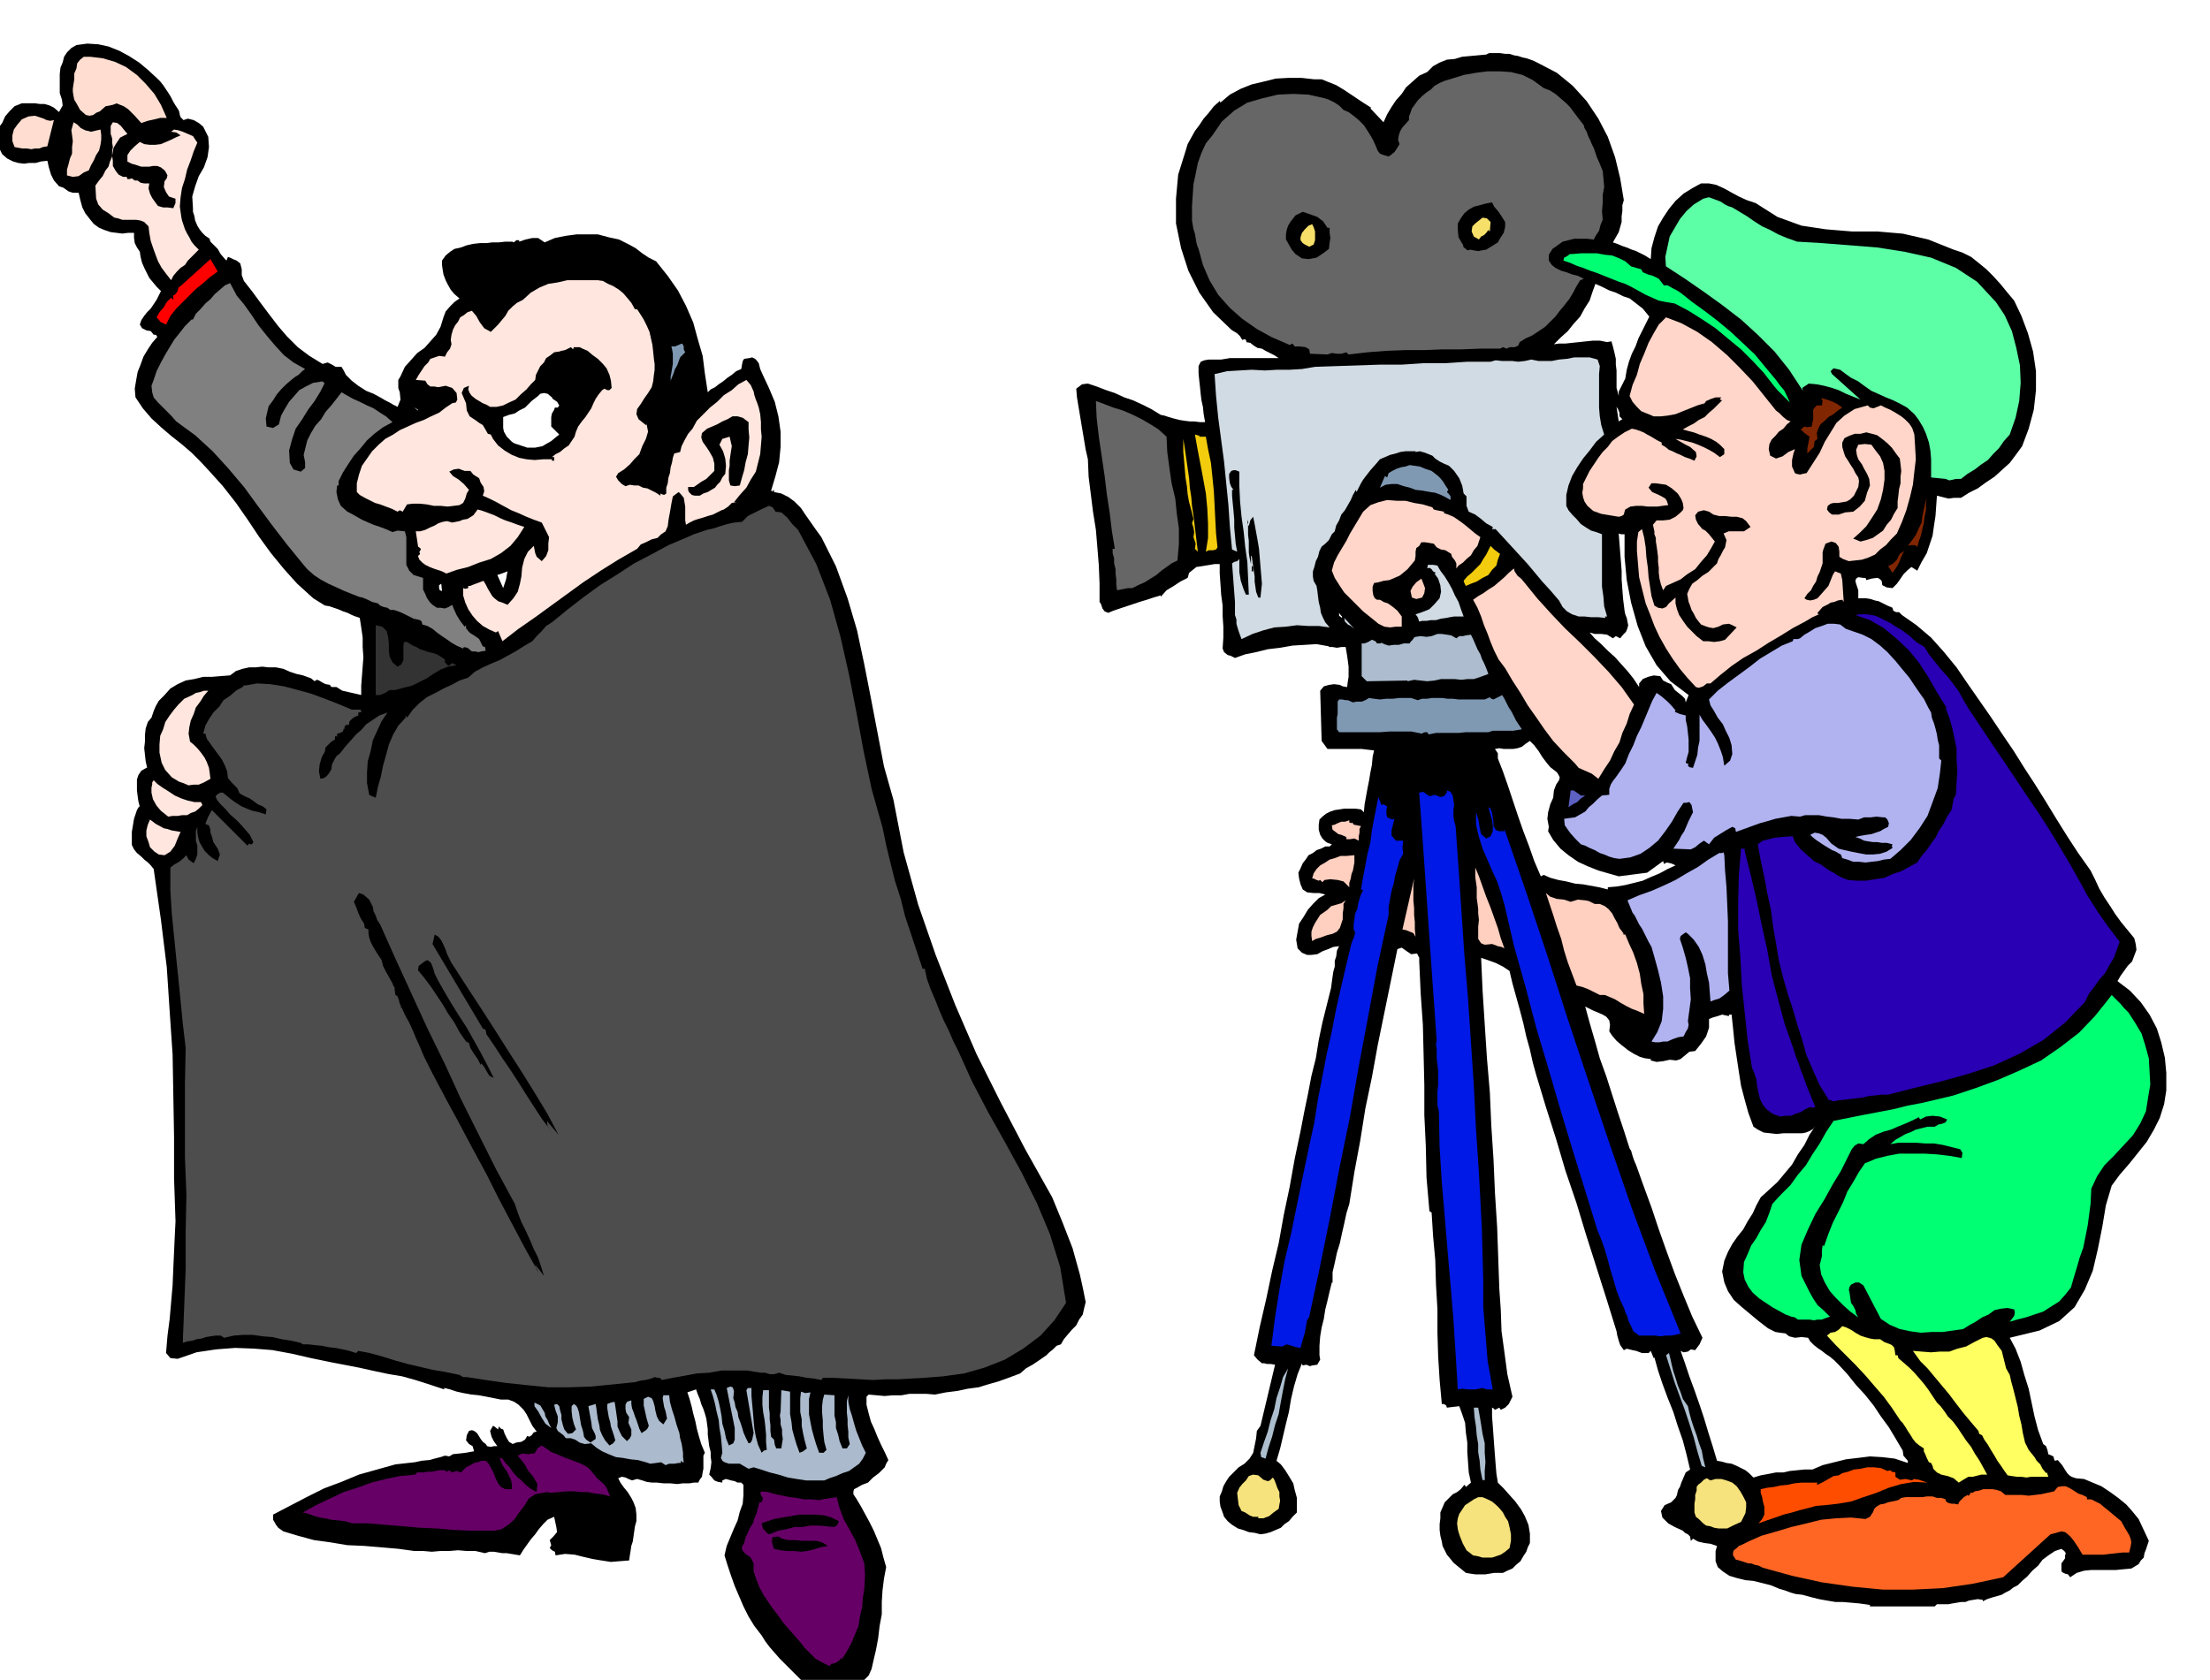 <svg xmlns="http://www.w3.org/2000/svg" width="490.455" height="372.911" fill-rule="evenodd" stroke-linecap="round" preserveAspectRatio="none" viewBox="0 0 3035 2308"><style>.brush0{fill:#fff}.brush1{fill:#000}.pen1{stroke:none}.brush2{fill:#ffded1}.brush3{fill:#666}.brush4{fill:#ffe6de}.brush7{fill:#00ff73}.brush10{fill:#ffd6c9}.brush11{fill:#8099b3}.brush12{fill:#d1dbe3}.brush13{fill:#802600}.brush14{fill:#f2cc0d}.brush16{fill:#ffcfbf}.brush17{fill:#2900b3}.brush18{fill:#b0b3f0}.brush21{fill:#0019e6}.brush22{fill:#5c61c2}.brush24{fill:#adbfcf}.brush26{fill:#606}.brush28{fill:#f7e37d}</style><path d="m2113 87 25 13 22 18 19 21 16 24 13 25 10 28 7 29 5 30-2 7v8l-1 7v8l-2 7-2 7-4 7-4 7 6 2 7 3 6 2 7 3 6 2 6 3 6 3 8 5 1-15 4-15 5-15 7-12 8-12 9-11 11-10 13-8 11-6h11l10 2 11 5 9 5 11 6 11 5 12 4 30 19 33 12 33 5 36 3h35l35 3 35 8 35 14 12 4 12 6 10 8 11 9 9 9 10 11 9 11 10 12 10 21 9 24 7 25 4 27v26l-3 27-7 26-9 24-8 11-9 12-10 9-11 10-12 8-11 8-12 6-11 7h-10l-7 1-8-2-8-2-1 14-1 14-2 13-2 14-4 12-4 12-7 12-6 12-8-5-5 4-6 6-4 6-5 7-6 6-8-1-6-3-1-6-2-2-3-2h-2l-7 1-7 2-1-3h-3l-7-1-3 2-1 3 1 4 3 9v11h11l6 1 6 2 5 1 6 3 6 3 7 3 1 4 4 2h4l4 4 20 14 20 17 17 19 18 22 15 22 16 23 16 23 16 24 15 22 15 24 15 23 15 24 14 23 15 24 15 23 17 24 6 12 6 13 7 12 8 12 7 11 8 11 9 11 9 11 2 8 1 8-3 8-3 8-6 6-5 7-5 7-4 7 17 13 15 16 12 17 10 19 6 19 5 21 2 21v24l-3 19-6 19-8 16-10 17-12 15-12 15-13 15-11 15-8 27-5 30-6 30-7 30-11 26-14 24-21 19-27 13-41 10 8 15 7 18 5 18 6 19 4 19 4 19 5 19 7 19 4 3 2 6 1 5 5 2 2 1 1 4 1 2 4-1 6 7 5 8 2 3 3 3 3 2 6 2 11 1 12 5 12 5 12 8 11 8 11 9 8 9 9 11 14 30-2 6-2 6-2 5-1 6-4 4-3 5-5 3-5 3-11 1-10 1h-34l-10 1-10 3-9 6-3-4-4-1-4-2-1-2v-10l5-7v-4l1-3-2-3-4-3-9 3-9 6-8 6-6 8-8 7-7 8-7 6-6 6-6 3-5 4-6 3-5 3-7 2-7 2-6 2-6 3v-2l-7-1-6 1-6 1-5 2h-6l-6 1-6 1-5 1h-16l-3 3h-89v-2l-14-2-11-1-12-1h-10l-12-2-11-2-12-3-11-3-9-1-7-2-8-3-7-2-12-5-12-3-12-3-11-1-12-3-10-3-9-6-7-6-3-8v-14l2-7-9-3-8-1-9-2-7-4-3 3-1-6-3-3-4-2-3-3-11-5-9-5-8-8-2-9 5-8 9-4 3-3 3-3 2-4 1-5 1-3 2-3 2-6 3-7 3-7 6-4-5-21-5-19-7-20-6-19-8-20-7-19-6-18-5-18-1 1-2-5-2-5-3 3h-9l-8-3-5-1-4-1-4-1-4 2-5-7-2-6-2-7-1-6-14-45-14-44-14-44-13-43-15-44-13-44-14-44-13-43-5-18-4-18-5-18-4-18-5-19-5-18-5-18-4-17-9-6-10-5-11-4-9-3 2 45 3 47 3 46 4 47 2 46 3 46 2 46 3 47 1 28 1 29 1 28 2 29 1 29 4 29 4 30 7 31-2 4-3 6-5 5-6 3-2-3-6 3-2-2-2-1v12l1 13 1 14 1 14 1 13 1 13 1 12 2 12 8 8 8 9 8 9 8 11 5 9 5 12 2 12v13l-3 6-2 6-4 6-4 7-6 5-5 5-7 3-6 3h-12l-6 1-6 1h-14l-7-1-6-1-6-5-5-4-6-5-4-5-5-6-3-6-3-6-1-6-2-8-1-8v-8l1-8v-8l3-7 3-7 5-5 6-6 6-3 5-4 5-6 1 1 1 2 7-6-3-14-1-14-1-14v-13l-2-14-1-13-4-12-4-11-9 1-8 1-1-3-3-2h-3l-3-33-2-32-1-33v-32l-2-34-1-34-3-33-2-32-3-2-4-46-1-44-2-42v-41l-1-42-1-41-3-43-2-44v-5l-3-6-8 1-6-4-7-5-6 2-9 44-9 44-9 44-8 44-9 43-7 44-8 43-7 44-4 13-3 14-3 13-3 14-4 13-3 14-3 13v14h-1l-3 12-3 13-3 12-2 13-3 12-2 12-1 13v13l1 6-4 7-7 1-3 1-5-2-5 1-1-2v-1l-6 15-5 17-4 17-3 18-4 16-4 17-4 17-5 17 6 5 6 8 5 8 6 10 2 9 3 11v20l-6 6-5 6-6 4-5 5-7 3-7 3-7 2-7 1-8-2-8-1-8-3-7-2-8-5-6-5-5-6-2-6-3-8-1-7v-7l3-7 2-7 4-7 4-6 6-6 7-7 8-5 7-7 5-8 1-5 1-5 1-5 1-5 1-10 5-7 20-84-6-1h-5l-4-1h-3l-6-5-5-6 8-39 9-39 8-38 9-38 7-39 8-38 7-39 8-38 5-26 5-24 5-26 6-24 4-25 5-24 6-24 6-24 1-8 1-7 1-7 2-7v-8l2-6 1-8 3-6-8 1-7 3-8 3-7 4-8 1h-6l-7-3-6-6-2-12 2-11 2-11 6-9 6-10 7-8 8-8 9-5-8-2h-8l-9-1-6-4-3-7-2-8-1-8 3-6 3-7 4-5 4-6 6-3 5-4 6-2 6-3h6l3-3-6-2-3-2-4-4-3-5-2-7v-7l1-7 4-4 5-4 6-3 6-2 7-1 6-1h15l8 1 4 4 1-11 2-11 2-11 2-10 2-12 2-10 1-11 2-9-9-1-8-1h-47l-8-11-2-69 5-6 7-2 7-1 8 1 4 2 6 1 1-8 1-6v-14l-1-8-1-7-1-6-1-6h-6l-6 1-6-1h-5v-1l-17-3-16 1-17 1-17 3-17 2-16 4-15 3-14 5-6-3-4-1-5-4-2-5 1-15v-15l-1-15v-14l-2-15-1-15-1-14v-13h-7l-6 1-6 1-6 1-7 1-5 4-5 4-2 7-10 5-9 6-10 6-8 9v-2l-10 3-9 3-10 3-9 3-9 3-9 3-9 3-7 3-5-2-3-4-2-6-2-3v-25l-1-25-2-25-2-24-4-25-3-24-3-24-1-24-3-13-2-12-2-12-2-12-2-12-2-12-2-12-1-12 8-6 8-1 12 4 13 5 12 4 13 6 12 4 13 6 12 6 13 8 5 1 6 2 7 2 8 2 6 1 8 1h6l8 1h7l-2-11-1-10-2-9-1-8-1-10-1-9-1-10v-10l3-6 5-2 6-1h17l6-1 6-1h67l-6-4-6-3-6-3-5-3-6-1-5-3-5-4-6-1 1-1-2-3-4 1-3-5-4-4-5-3-3-2-25-24-19-27-15-30-10-31-7-34v-34l3-33 10-32 3-10 5-9 5-9 6-8 6-9 7-8 7-9 8-7v-1l1 3 13-11 15-8 15-6 17-4 16-4 18-1h17l18 2h10l10 4 10 4 10 6 9 6 9 6 9 6 11 7-1 1 18 19 5-11 6-10 6-9 8-9 6-9 9-8 9-8 11-5 8-8 9-5 10-4 11-1 10-3 11-1 11-1 11-1 4-2h15l7 1h6l6 2 6 1 6 2 5 1 6 2 5 2 6 3zm78 303-4 11-4 12-7 11-6 11-9 10-8 10-10 9-9 9 7-1h9l9-1 10-1 9-1 10-1h9l10 2 6-1 2 7 2 8 2 9v8l1 8v24l3 11v-6l3-6 3-6 3-6 2-12 3-11 4-11 5-10 4-11 5-10 5-10 5-10-9-11-9-7-9-7-9-3-10-5-9-3-10-5-9-4zm29 169 3 20 3-2 2-1-4-4v-5l-2-5-2-3zm3 174 1 13 1 13 1 12 1 13v12l1 14 1 13 2 16 1 5 2 5 1 5 1 5-1 4-2 5-4 4-4 5-6-3-4 3-8-5-8-1h-9l-7-2 7 8 9 8 9 9 10 9 8 9 9 10 8 10 8 12v-5l5-6 7-3 8-2 9 1 4 6 6 3 5 2 5 8 5 4 5 4 4 4 1 5 2-5 2-5-25-19-19-22-15-26-11-28-9-32-6-31-3-32v-31h-5l-3-1zm-122 285-6 4-5 4-6 2-6 1h-13l-6-1-6 1 4 6v7l7 18 7 20 7 21 7 21 7 20 8 21 7 20 9 21 4-2 9 4 11 3 11 2 12 3 11 1 11 2 11 2 12 3v-3l12-1 12-2 12-3 12-3 11-5 12-5 11-6 11-5-4-2-3-1-5-1-4 2-1-4-22 16-39 5-14-4-14-4-15-6-13-6-13-9-11-9-10-12-7-12 1-6-2-11 1-9 3-11 4-9 1-10 3-8 4-6 1-4-2-4-2-3-9-7-5-6-6-8-5-8-6-8-6-6zm76 365 6 22 7 24 7 25 9 25 8 25 8 25 8 24 8 25 2 3 2 7 2 6 3 7 10 28 11 30 10 30 11 31 11 30 12 30 12 29 14 29-4 9-6 8-6-1-4 3-6 1-4-2 6 17 6 18 7 19 7 20 6 18 6 20 6 19 6 20 6 1 7 2 7 1 7 3 6 3 6 3 5 4 6 6 10-3 11-2 10-2h10l9-2 10-1 10-1h11l14-6 16-4 16-4 17-2 16-2 17 1 17 2 18 6v-3l-6-7-1-7-10-17-9-15-11-15-10-15-12-15-12-13-12-15-12-13-6-6-6-5-6-4-5-4-6-4-5-4-5-5-3-5-9-1-9 1-8-2-5-4-8-1-6-1-6-3-4-2-13-10-12-10-12-10-10-9-8-12-5-12-3-15 3-15 5-12 6-11 7-10 8-10 6-11 7-11 5-11 6-11 11-10 12-11 10-12 10-12 8-14 9-13 7-14 8-12-3 4-5 3-5 2-5 1h-26l-9 1-9-1-9-1-8-4-6-4-7-19-5-18-5-19-3-19-3-20-3-20-2-20-2-19h-3l-1 2-9-2-6 2-7 2-5 2v12l-2 6-2 6-7 10-8 10-8 1-6 5-6 5-6 2-9-1-9 2-9 1-8-2v-2l-8-1-7-2-8-4-8-5-9-7-7-6-6-7-4-6 1-9-1-6-4-5-5-3-7-3-7-3-6-3-4-2zM245 151l1 2 1 5 1 3 4 4 6-2 8 2 7 4 6 5 7 14 1 14-2 14-5 14-7 12-5 14-4 14 1 16v5l2 6 1 6 3 7 3 5 4 5 4 4 6 4v1l1 3 4 4 6 6 4 7 6 7 2 2 2-5 3 1 4 2 5 2 5 4 2 8v8l3 8 11 14 11 15 12 16 13 17 12 14 15 15 16 12 18 11 7-2 6 3 5 3h8l3 5 3 6 4 4 4 4 9 7 11 7 10 4 11 6 5 3 6 3 5 3 6 3 4-10-1-10-2-6v-11l3-5 6-13 9-10 8-9 10-7 8-9 8-9 6-11 4-13 3-8 6-7 6-6 7-5-7-6-5-6-4-7-3-6-3-8-1-6-1-7v-6l5-7 6-5 6-4 9-2 8-3 9-2 9-1h9l8-1h9l9-1h10l1 1 2-1 2-2h4v2l9-3 9-2h8l9 6 14-6 15-3 15-2h29l15 4 14 3 14 7 9 5 9 7 9 6 10 5 16 20 14 20 11 21 10 23 6 22 7 24 3 24 4 26 4-4 6-3 5-4 6-4 6-5 6-4 6-5 7-3 1-6 1-5 2-3 7-1 4-1 4 2 2 2 3 4 2 8 4 9 8 17 8 19 5 20 3 21v21l-2 21-5 19-6 20 1 1 2-1 1-1v3l10 2 10 5 8 6 9 9 6 9 7 10 7 10 8 11 20 40 16 44 13 44 10 47 9 46 9 47 9 47 13 46 14 72 20 72 24 69 27 69 29 67 33 66 34 65 37 66 7 17 7 17 7 18 7 18 5 18 5 18 4 18 4 20-2 8-2 9-5 7-4 8-6 6-6 7-5 6-4 7-6 2-5 5-5 4-4 4-10 7-9 6-9 5-8 7-16 6-14 5-14 4-13 4-15 2-14 3-16 2-15 3-12-1h-23l-11 2h-12l-11 1-11-1-11-1-3 3v11l3 12 3 11 5 11 4 10 5 11 5 10 5 11-3 5-2 5-4 4-4 4-8 6-7 7-8 3-7 4-4 2-1 3v4l4 6 6 10 6 11 6 11 6 12 5 12 5 12 3 12 4 14-3 16-2 16-1 16v17l-3 16-2 17-3 16-4 17-2 9-4 9-7 7-8 7-10 5-9 4h-20v-1l-9-2-10-5-11-5-9-4-8-8-7-7-7-7-7-7-7-8-7-8-6-8-5-8-10-13-8-13-7-14-6-14-6-14-5-14-5-15-4-13 3-13 5-12 5-12 5-11 3-12 4-11 1-12v-14l-3-3h-5l-4-2-5-1-7-2-5 2v3l-6-1-5-2-4-5-3-3 2-9 1-8-1-8v-6l-2-8-1-8-1-8v-7l-1-8-1-7-2-7-2-6-3-7-2-7-3-7-2-6-12 4 3 9 3 11 2 9 3 11 2 10 3 11 3 10 5 12-2 4v18l-1 5-1 6-3 4-2 4h-6l-6 1h-9l-8 1-10-1h-9l-9-1h-7l-7-1-6-2-7-2-7 2-5-2-4-2-5-1-5 2 3 6 5 7 5 6 5 8 3 6 3 8 1 9v9l-2 7-1 7-1 7-1 7-2 6-1 7-1 6-1 7-13 1-12 1-13-2-12-2-13-3-12-3-13-1-13 2-1-5-4-2-3-3 2-4-2-7 5-5 5-6-1-7-3-14-9 4-6 6-6 7-5 7-6 7-5 7-5 7-5 8-6-1-6-1-6-1h-6l-6-1-6-1h-6l-6 2-13-3h-12l-12-1-12 1h-12l-12 1-12-1h-12l-22-3-23-2-24-2-23-1-24-4-22-3-22-6-20-6-7-5-3-4-4-7v-7l23-12 23-12 24-12 24-9 24-10 25-7 25-7 27-3 9-2 11-1 7-2 8-2 6-2 6 1 5-3 9-1 9-1 11-2-2-7-5-3-4-5 1-7 3-6 4-1 3 1 4 3 2 3 3 5 3 4 4 3 2 3 5 1 4-1h5l-5-7-3-6-2-8 4-7 2 1 5 4 1-4 2 2 1 1 3 1 2 6 3 6 3 5 5 3 5-2 7-1 5-3 3-5 3 1 3-2 3-4 4-1-6-8-4-8-4-8-4-6-7-7-6-4-8-3h-10l-10-2-10-2-11-2-10-1-11-2-9-2-9-3-8-2v2l-21-7-19-6-18-5-18-3-19-4-18-4-20-4-21-4-29-6-26-6-27-5-25-2-26-1-26 2-27 4-26 9-10-1-6-7 2-24 3-23 2-23 2-23 1-24 1-22 1-22 1-20-2-59v-57l-1-57-1-56-4-59-4-61-8-65-10-70-4-5-4-4-5-4-4-4-6-5-4-5-3-6v-18l1-6 1-6 1-6 2-6 2-6 3-5 1 1-2-8-1-7-1-8v-15l2-6 4-6 7-4h1l-2-9-1-9-1-9 1-9v-9l1-9 3-9 5-6 3-9 3-7 4-7 7-7 9-10 10-6 11-5 12-2 12-3h12l12-1 13-1 8-6 9-3 9-2h9l9-1 9 1h10l10 2 9 4 9 3 9 2 11 4 5 4 3-2 3 1 5 3 4 2 6 1 2 3h7l8 5 26 6v-13l1-13 1-13 1-13-1-14v-13l-2-14-2-13-6-2-5-2-6-3-6-2-7-3-6-2-6-2-6-1-8-5-8-5-22-20-18-20-18-22-16-22-16-24-16-23-18-23-18-20-13-14-12-12-14-12-14-11-14-12-13-12-12-14-10-15-1-12 2-12 2-11 4-10 4-11 6-10 6-9 7-8-2-3h-3l-4-5-6-1-6-3-3-5 2-6 4-6 4-5 5-5 4-6 4-6 3-6 3-6-6-6-5-6-5-6-3-6-4-8-3-7-2-8-1-7-4-6-3-6-1-7v-7h-8l-8 1-8-1-8-1-9-3-7-3-7-5-5-6-7-9-4-8-3-11-2-9h-8l-6-2-7-5-6-2-7-8-4-8-3-10-2-9-9 1-7 2h-9l-7 1-8-1-7-2-8-4-7-6-3-6-1-5v-23l1-5 3-4 4-9 6-7 7-7 10-4h18l7 1h6l7 2 6 3 7 6 5-9-1-8-3-9v-26l1-9 3-7 2-8 4-6 6-6 7-4 15-2 15 1 14 3 15 6 13 7 14 9 12 10 13 12 4 4 4 5 4 6 4 6 3 5 3 6 3 5 4 6z" class="pen1 brush1"/><path d="M229 162h-9l-8 2-9 2-9 3-9-10-9-9-6-4-5-2-5-2-5 2-10 2-8 7-5 2-4 3-5 1-5-1-8-7-5-9-3-5-1-5-1-6v-4l1-7 1-6v-8l3-7 1-7 4-5 5-4h9l17 2 17 5 15 7 15 11 12 12 12 14 9 15 8 18z" class="pen1 brush2"/><path d="m2120 121 8 3 8 5 7 6 7 6 6 6 6 8 6 8 7 9 1 4 3 5 2 6 3 6 2 5 3 6 2 6 2 6 4 9 4 10 1 10 1 12-2 11v11l-1 11 1 12-3 7-2 8-4 6-4 7v-1l-9-1h-17l-8 2-8 2-7 5-7 5-5 8v8l4 6 5 4 8 4 7 2 8 3 8 2 8 4-5 2-3 5-3 5-3 6-3 5-3 5-4 5-3 4-6 7-6 8-7 7-7 7-9 6-9 6-9 4-8 5-2 5-5 2h-7l-4 2-5-2-4 2h-27l-26 1h-26l-25 1h-26l-26 1-26 2-26 3-3-3-7 2h-6l-7-1-6 2-24-1-1-6-5-3-8-1h-7l-3-4-2 1-2 1-2-1-23-10-20-11-20-14-17-15-16-18-12-20-9-21-6-22-2-5-1-4-1-6-1-6-2-6-1-6-1-6v-20l1-15 1-15 3-14 3-15 5-14 6-13 9-11 13-19 17-15 18-11 21-6 21-5 21-1 21 1 22 5 6 2 8 4 6 4 6 6 7 3 8 6 6 5 7 7 4 6 5 8 4 7 4 9 2 5 3 4 5 2 7 2 3-2 5-4 4-6 3-5-2-6 1-6 2-6 3-5 9-10v-5l2-5 2-6 3-4 5-7 6-6 6-5 6-4 5-5 7-4 7-3 10-3 16-5 17-3 16-2h17l15 1 16 4 14 7 15 11z" class="pen1 brush3"/><path d="m74 165-9 36-6 1-5 2h-6l-5 1-6-1h-6l-6-1-5-1-3-8v-8l2-8 5-7 6-7 9-4 9-1 9 3 3 1 4 2 5 1 5-1zm51 16 13-3 1 7v7l-1 7-2 8-4 6-3 7-4 7-3 7-7 3-7 5-8 1-8-2v-8l2-7 2-8 3-7v-9l1-8-1-8-1-7 3-11 5 3 5 5 6 3 8 2z" class="pen1 brush2"/><path d="m175 184-10 5-6 9-3 5-1 5-1 6 1 7v7l4 7 4 5 6 3h5l1 3h3l3-1 4 3h4l4 3 5 1h7l-1 7 2 7 3 6 5 7 3 4 7 2h6l8 1 3-7v-6l-9-3-4-6-3-7 1-8 3-4 1-4-2-4-2-3-5-4-5-2h-6l-5 1h-11l-9-3-4-1-6-3v-9l4-6 6-6 7-6 6 3 8 1h7l8-1 7-3 7-3 6-3 7-3-6-4-7-1 4-3 6 1 6 2 7 3 7 3 6 9-5 12-4 12-5 13-3 13-4 12-2 13-1 13 2 14 1 5 2 6 2 6 3 6 3 5 3 6 4 5 6 6-5 5-5 5-5 5-4 6-6 4-5 5-5 6-3 6-7-9-6-8-5-9-3-8-4-11-3-9-2-11-1-9-6-6-5-2-6-1h-19l-6-2-5-1-8-6-8-5-6-7-3-8-1-18 5-7 5-6 4-8 4-5 2-7 3-7v-7l1-6-1-6v-6l-2-6v-11l3-5 6 1 5 4 4 5 5 6z" class="pen1 brush4"/><path d="m2369 281 4 2 6 2 10 6 10 6 10 7 11 7 11 5 11 6 12 5 14 5 34 2 38 3 38 3 38 6 36 8 34 14 29 19 26 28 12 18 10 22 6 23 5 24 1 24-2 25-5 23-8 23-8 9-7 10-8 8-7 8-9 6-9 7-10 6-9 7h-7l-4 1-5 1-5-2-20-2v-25l-1-12-2-11-4-12-4-9-6-10-6-8-10-9-9-5-10-5-10-4-11-5-9-4-10-7-8-6-10-5-7-5-8-6-9-2-4 4 2 4 39 35-10-4-10-4-10-5-9-3-11-3-10-2-11-1-9 6 1 4-19-29-20-25-23-23-23-21-26-20-25-18-26-18-26-17v2l-1-15 3-14 3-14 7-12 7-12 9-11 10-9 13-8 8-2 8 3 8 3 6 4z" class="pen1" style="fill:#5cffa6"/><path d="M2067 305v7l-2 8-4 6-4 7-8 5-8 5-6 1-5 1-6-1-5-1-3 1-2-1-2-2-2-1-1-4-2-3-4-7-1-10v-9l4-7 5-7 6-5 7-4 8-2 7-2 10-2 3 6 6 7 4 6 5 8zm-244 8h3v7l1 7-1 6-1 9-8 6-9 6-11 2-9-1-9-6-5-6-4-7-4-7v-7l1-6 2-6 3-5 7-9 10-5 9 3 11 4 8 6 6 9z" class="pen1 brush1"/><path d="m2047 305-1 13-2-2-3 4-3 3-4 2-3 4-7-4-3-7 1-7 4-4 5-4 5-4 6 1 5 5zm-241 25-2 6-6 3-6-3-3-2-3-4v-4l2-6 4-5 5-5 5-2 2 4 2 6v12z" class="pen1" style="fill:#f7e069"/><path d="m2278 383 7 9h5l7 4 6 3 6 4 15 12 18 13 17 13 18 15 16 15 17 16 14 17 15 18 5 7 6 7 4 8 4 9-6-6-5-5-6-6-5-6-14-18-15-16-16-16-17-14-18-15-18-12-19-12-19-10-12-2-10-2-9-4-9-4-9-5-9-5-10-5-9-3-10-4-10-4-10-4-9-3-10-4-9-3-9-4-9-3 1-4 4-2 4-3h4l11-1h22l11 2 10 1 10 4 8 4 8 7 14 4 2 4 7 3 7 2 8 4z" class="pen1 brush7"/><path d="m299 373-11 8-9 8-10 8-9 9-9 9-9 9-8 10-6 12-6-3-2-1-2-3-3-3 4-7 6-7 4-7 6-6 3 3v-6l3-2 3-4 1-5 3-2 41-37 10 17z" class="pen1" style="fill:red"/><path d="M872 425h3l4 6 5 8 4 8 4 9 2 9 2 9 1 9 1 10 1 7v8l-1 7-1 9-2 8-5 8-5 7-5 8-5 7-1 7 3 7 10 8 1-1 2 10-3 10-5 10-4 11-7 7-6 7-8 7-8 5-3 5 3 5 5 5 5 3 6-2 6 1h6l6 3 6 1 6 3 6 3 6 4v-3l2 1 3 1 3-2v-8l2-6 1-8 2-6 1-8 2-7 1-6 2-6 8-2 2-8 4-8 5-9 6-7 6-11 9-9 9-9 10-8 9-9 11-7 9-8 11-6 6 7 4 9 1 5 2 6 2 5 2 6 2 9 1 11v10l1 10-1 12-1 12-3 12-3 12-7 11-6 11-9 10-8 10h4l-7 1-5 5-6 4-3 1-6 3-6 3-7 2-6 2-7 2-6 2-6 3-5 3-1-6v-19l-1-6-1-6-4-5-3-3-8 6-2 10-1 6-1 6-1 5-1 6-1 8-3 7-6 4-5 5-8 2-8 4-7 3-5 6-26 15-24 15-24 16-22 16-22 16-22 16-23 16-22 17-6-14-3 2-9-4-9-5-8-7-6-7-6-9-4-9-3-10v-10l3 1 4-1v-3h3l2-1 16-6 3 5 3 6 3 5 3 5 3 3 5 4 6 2 7 3 8-9 6-9 3-11 2-10 1-12 3-12 5-10 8-8 1 5 1 5 2 5 7 6 6-7 3-8v-9l1-9-10-20-11-4-10-4-11-5-10-4-11-6-9-5-10-5-9-4 2-6-1-6-4-6-2-6-8-5-4-5h-8l-8-3-7 1-6 3 5 6 8 5 7 6 7 8-3 5-2 7-3 6-5 3-8 1-8 1-10-1h-9l-10-2-10-1h-9l-8 1-6 10-4-2-3 2-8-4-8-3-8-3-7-2-8-4-6-3-7-4-4-4v-12l3-12 4-12 7-10 7-10 9-9 9-8 11-6 9-6 11-5 11-5 11-4 10-5 11-5 9-7 9-6 5-1 2-4-1-2 1 2-1-9-6-7-9-3-10 2-6-1h-5l-4-3-3-5-13-1 4-7 4-6 4-6 5-5 3-5 6-2 6-2 8 1 3-6 4-5 2-6-1-6 1-7 2-7 3-6 4-5 3-6 5-3 5-4 6-2 6 7 5 9 6 8 9 5 5-5 5-5 5-6 5-6 4-7 6-6 6-5 8-4 11-10 12-7 12-5 13-2 13-3h42l7 1 7 4 7 3 8 5 6 5 6 7 5 6 5 9z" class="pen1 brush4"/><path d="m325 406 10 12 10 14 10 15 12 15 11 13 12 13 13 10 16 9-4 3-5 5-5 3-5 4-7 6-7 7-6 7-5 8-6 8-2 8-2 9 1 11 9 2 8-5 3-12 5-9 6-10 7-8 7-8 9-5 10-5 13-2 3 3v-1l-6 12-8 13-9 12-8 13-9 13-5 15-4 15 1 17 5 9 10 3 6-5v-8l-2-10 2-8 3-12 5-10 6-10 8-9 6-10 8-9 7-9 7-9 7 4 9 5 9 4 10 5 9 4 9 6 8 5 9 8-13 7-12 9-10 9-9 11-9 10-8 12-7 11-6 12v6h-2l-1 9 2 10 4 9 9 8 6 3 7 4 7 4 9 4 7 3 9 3 8 3 9 4 7-2 10 1 2 8v38l4 8 6 6 13 4v16l3 6 2 5 4 6 4 4 6 4h5l6 1 5-2 5-3 2 5 4 9 5 8 6 8 2-2v4l3 4 3 3 5 3 3 2 4 3 2 4 3 6 3 1 1 5-6 1-4 1-4-1h-5l-6-5-5-1-1 2-9-4-7-4-7-5-6-4-7-5-6-5-7-4-7-2-1-4-2-2-9-2-10-5-6-3-5-2-6-2h-5l-4-3-5-1-5-2-3-3-8-2-6-3-7-3-5-1-10-4-10-4-11-5-11-5-11-6-9-6-9-8-6-7-22-27-20-26-20-27-19-26-22-26-21-23-24-22-26-19-7-8-6-6-6-6-6-6-6-7-2-7-1-9 3-8 4-12 6-12 6-11 6-10 6-10 8-10 7-9 9-9h2l4-8 6-6 7-8 7-6 6-7 7-6 7-6 7-3 9 17z" class="pen1" style="fill:gray"/><path d="m2439 564 5 4 5 5 5 4 5 2-5 4-5 6-6 4-5 6-5 5-3 6-1 7 2 9 8 4 9-3 8-6 7-3 2-1-2 6-2 9v9l4 9 2 1 5 1 4-1 5-1 9-14 9-14 7-15 8-13 8-13 11-10 14-9 18-5 3 3 5 1 5-2 5-2 6 3 7 3 7 4 8 5 5 4 6 6 4 6 3 9 1 16 1 18-2 17-2 18-4 17-5 18-6 16-7 16-8 8-7 8-8 6-7 7-9 4-9 3-9 1-9 1-8-3-5-3v-7l-1-7-4-5-6-2-8 3-3 8-1 4v15l-2 6-2 6-3 6-2 7-4 6-3 6-5 5-4 6 3 2 5 1 5-1 5-2 8-9 7-8 2-5 2-5 2-5 3-5 8 3 2 9 2 30-2-3-6 1-5 2-5 1-3 2-8 4-7 8v1l2 1-9 4-10 6-17 9-16 10-17 10-17 11-18 10-16 11-15 12-14 12h-5l-5 4-6 2-4-1-12-13-10-12-10-14-9-14-9-16-7-15-6-16-6-15-3-12-3-12-3-12-1-12-1-12-1-12v-13l2-13 5-4 3 12 2 13 1 14 2 14 1 13 2 13 2 13 4 13 5 3 6 1 5-2 4-5 9-8v8l2 8 3 8 6 9 5 7 7 7 6 6 9 7h7l8 1 8-1 7-2 16-17-8-4-3-1-8 1-6 3-7 2-6-1-6-2-5-2-4-5-3-4-3-6-3-5-2-6-2-5-2-11 3-7 4-7 7-5 7-6 8-5 6-6 6-6 2-6 3-5 3-6 3-5 2-10-4-9 7-3h21l9-6-6-8-5-4-8-2h-7l-9-1h-8l-8-2-6-4-7-2-8 2-4 5 1 6 3 6 6 7 4 2 5 5 4 5 4 5-5 9-6 10-8 9-8 10-11 7-9 7-11 5-9 4-4 6-3-8-2-8-1-8v-7l-1-8v-7l-1-8-1-7-1-6v-5l-2-5v-4l-2-9 5-6h9l9-1 8-4 6-5 4-4 1-3-1-7-2-5-3-5-2-3-8-7-8-5-7-1-7-1h-6l-4 6 5 6 9 4 4 2 5 3 2 3 2 6-8 1-7 1h-13l-8-1h-8l-8 1-7 4-1 3-1 4-3 2-4 1-6-1-6-1-6-1-6-1-11-4-8-7-4-6-2-6-1-6 1-6v-6l3-6 3-6 3-6 6-9 6-9 6-8 7-7 6-8 8-6 9-6 10-5 5 1 6 2 5 2 5 3 4 2 5 3 5 3 6 3v3l5 3 5 4 5 2 6 3 5 2 6 3 6 2 7 3 3-6-1-6-8-7-6-3-7-4-7-4 7 1 8 2 8 2 8 3 7 3 8 4 7 4 8 6 6-4v-7l-6-6-5-4-7-4-7-3-9-3-8-3-8-2-7-2 7-4 8-4 7-5 8-4 6-6 6-5 6-6 6-6-3-1 1-2 1-1h-8l-6 2-7 3-4 6 1-2 1-1-10 3-10 4-10 4-10 4-11 2-9 1h-10l-7-3-10-4-6-6-6-7-4-8 4-15 6-14 4-15 6-14 6-15 7-13 7-12 10-10 21 8 22 12 20 14 21 18 17 17 18 19 16 20 16 20z" class="pen1 brush10"/><path d="m941 484-7 7-4 11-3 5-2 6-2 5-2 5v-6l1-5 1-6 1-6v-14l-1-6-1-4h5l7-3 3-1 2 4v4l2 4z" class="pen1 brush11"/><path d="m787 480 1-3h8l4 2 7 3 7 6 7 5 7 7 5 6 4 9 2 8 1 10-3 3h-3l-4-2-3 2-5 6-4 6-3 6-3 7-4 6-4 6-5 6-5 7-3 7-2 7-4 6-4 6-6 4-6 5-6 3-5 4h3v5h-3v-2h-12l-12 1-11-1-10-2-10-4-10-6-9-7-7-9-3-6-4-1-4-7-3-5-5-3-4-3-9-6-4-8-1-10-3-7-3-7 3-7 7-3-1 5 2 5 3 4 5 4 5 3 5 3 5 2 5 3h9l9-2 8-4 9-4 7-7 8-7 6-7 6-6 1-7 3-6 3-6 5-5 3-6 6-4 5-4 7-1 3-1 5-1 4-2 4-2 3 3z" class="pen1 brush1"/><path d="m2197 503-1 11v46l1 12 2 12 4 13-11 10-9 12-9 11-8 12-7 12-5 13-3 13v15l3 6 5 6 6 6 6 7 6 4 8 5 7 2 8 3v72l2 14 1 13 4 14h-3l1 2-10-1h-10l-9-1h-8l-9-3-7-4-6-6-5-9-12-14-11-12-10-12-10-12-11-12-11-12-11-12-11-12h-5l1-2v-1l-9-5-7-6-8-6-9-4-3-8v-13l-4-4-1-6-1-5-2-5-2-5-7-10-7-7-7-3-6-3-6-4-4-4-5-2-5-2-7-2-6 1v-1h-14l-7 1-6 2-8 2-7 3-7 3-5 6-8 9-7 9-3 4-3 5-3 6-3 6-1-3-4 7-3 7-4 7-4 7-5 6-3 8-4 7-2 8-4 4-4 8-5 5-5 4-3 6-2 8-3 6-2 8-2 6v7l1 6 4 7 1 6 1 8 1 8 2 8 1 7 3 7 3 6 6 7-15-2h-15l-15-1-15 2-16 1-15 4-15 5-15 7-3-8-2-6-2-7v-6l-2-6v-18l-4-53 3-2 4-1 2-2 1-1v18l1 6 1 6 2 6 2 6 3 7h4l-1-23-1-22-3-21-2-20-3-21-2-21-1-21v-20l-5-2h-3l-3 1-3 4v6l1 7 2 5 3 4h-2v8l1 11 1 10 1 12v11l1 11 1 11 2 11-7-3-3-31-2-30-3-30-3-30-4-30-4-30-3-30-2-30 17-4 17-1 17-1 18 1 17-1h17l17-1 18-3 29-1 30-1 30-1h30l30-2h30l30-2h32l7-2 9 1h14l8 1 9-1 9-2 10 2h18l10-2 11-1 10-2h21l11 3 3 9z" class="pen1 brush12"/><path d="m768 557-2 3h-4l-1 3-3 5-1 5v13l11 11-5 4-6 5-7 4-5 3-5 1-5 1h-11l-6-2-6-2-6-2-3-2-7-7-4-7-1-5v-15l8-3 8-2 6-4 8-4 9-9 9-7 3-3 5-1 5 1 6 5 1 2 3 2 3 2 3 5z" class="pen1 brush0"/><path d="m2530 560-6 4-6 5-7 4-5 5-6 5-3 6-2 6 1 8-4 3-1 8-9 9v-7l1-5 1-5 1-6-7-5-5-5 5-4 4 1 6-1 2-10v-13l2-3 3-3h7l1-6-2-4 8 2 8 3 6 3 7 5z" class="pen1 brush13"/><path d="m1602 600 1 21 3 22 3 21 5 21 2 20 3 21v21l-2 23-8 4-7 5-7 5-7 6-8 5-8 5-9 4-8 4h-6l-5 1-5 1-5 1-1-8v-7l-1-8v-6l-2-8v-7l-2-7v-6h3l-4-24-3-25-4-26-3-25-4-27-4-27-3-26-1-23 11 4 13 5 13 4 14 6 12 6 12 7 11 7 11 10z" class="pen1 brush3"/><path d="M574 563v1l-5-4 2 1 3 2z" class="pen1 brush0"/><path d="M1028 580v10l1 11-1 11-1 12-3 11-2 11-3 10-3 11-7 1-6-1-2-7v-14l1-6v-7l1-7 1-7 1-6-3-13-10 3-4 8 5 9 3 10 1 10-1 11-4 5-3 6-4 4-3 4-5 3-5 3-6 2-5 3h-7l-4-1-4-4-1-3v-4h8l3-2 7-5 7-4 5-5 6-6v-10l-2-8-5-9-4-6-5-7-2-6 1-6 7-6 7-3 7-3 7-4 7-3 7-4h7l7 2 8 6zm1581 50 1 8 1 9-1 8v9l-2 8-1 9-1 8v9l-5 8-4 8-6 7-5 8-7 5-7 5-9 3-8 2-10-4 9-8 9-9 8-12 7-11 5-14 3-13 2-14v-12l-2-11-4-9-7-9-5-7-9-1-9 1-3 7 1 7 2 6 5 7 3 6 4 7 3 7 1 9-4 10-3 11-7 8-9 7-11 1-9 3h-9l-4-3-3-4 1-5 4-3 4-1h6l6-1 6-1 5-3 5-5 3-6 3-6 1-8-1-5-4-6-3-6-4-6-3-5-4-6-2-6-2-7v-6l3-6 6-3 8-3h8l8-2 8 2 7 2 8 6 6 5 6 6 5 7 6 8z" class="pen1 brush1"/><path d="M1646 600h10l3 17 4 19 2 19 2 20 1 19 1 20 1 19 2 19-2 3-4 1h-6l-4 2 3-19v-19l-1-21-2-21-4-22-4-21-4-21-3-17 7 2-2 1zm-7 108 6 50-4-4 1-7-3-9 1-7-1-6-2-6 2-6-3-12-3-11-2-11-1-11-2-12-1-12-1-12-1-11v-18l2 12 2 14 2 14 2 14 1 13 2 13 1 12 2 13z" class="pen1 brush14"/><path d="m1989 673-2 3 3 3 2 3v5l-7-4-6-3-8-3-7-1-11-2-9-1-8-3-8-2-9-3h-8l-8 1-8 4 7-16 3 2 2-6 5-3 6-3 6-2 6-1 6-2 7 1 7 1 7 3 9 3 9 7 3 3 4 5 3 5 4 6z" class="pen1 brush11"/><path d="m2633 752-1-2-3-1h-5l-4 1 6-8 5-7 4-9 4-8 1-9 2-9 2-9 2-7-1 8v9l-2 9-1 9-2 8-2 9-3 8-2 8z" class="pen1 brush13"/><path d="M1983 703v2l6 2 7 3 6 4 7 5 5 4 6 5 6 5 7 5-2 6-2 6-5 6-4 7-6 5-5 5-6 4-3 4v-7l-2-4-4-5-1-4-8-5-6-1-6-3-4-5-6-1-6-1h-5l-3 5-4 3-1 5v6l-1 6-5 6-5 6-6 5-5 4-7 3-7 3-8 1-7 2-6 1-2 5v6l1 6 2 4 3 2h4l5 3 6 2 7 5 6 5 6 8v14h-8l-8 1-8-1-8-4-11-9-10-8-9-9-8-8-9-9-6-9-7-11-4-10 3-11 5-10 6-10 6-10 5-10 6-10 6-10 6-10 10-9 11-4 12-3 13 1h12l12 3 12 2 13 4 2 3 4 1 5 1 5 1z" class="pen1 brush10"/><path d="m1065 703 8 1 8 7 7 9 8 8 25 47 19 49 14 50 12 53 10 51 10 54 11 52 15 53 5 24 6 25 6 24 8 25 6 24 8 24 8 24 8 24h3l3 14 5 14 6 14 6 15 6 14 7 14 6 14 7 14 19 42 22 42 23 41 23 42 21 42 18 43 14 45 8 49-16 24-19 21-24 18-25 15-28 11-28 8-29 4-26 2-18 1-17 1h-18l-17 1-18-1-18-1-18-1h-15l-2 3-10-2-10-1-10-2-9-1-10-1-9-3-7 2h-6l-6-2h-6l-19-3h-35l-17 3-17 1-16 3-17 3-15 3-3-3h-3l-4-1-2 1-6 2-5 1-7 1-7 2-30 3-30 3-30 1h-29l-30-3-28-3-28-4-26-4h-5l-5-3-19-4-18-3-17-4-17-4-18-5-16-5-18-5-16-3-3 3-9-3-9-2-10-2-9-1-10-2-10-1-9-1h-7l-3-2-13-3-13-2-13-3-13-1-14-2h-13l-13 1-13 3-5-3h-7l-7 1-6 1-6 2-7 1-6 2-7 1-6 2 2-51 2-51v-51l1-51-2-51v-102l1-48-4-34-3-31-3-30-3-29-3-30-3-30-2-32v-32l5-4 7-4 5-4 5-5 3 6 7 5 3-6 2-6v-12l-2-7v-13l2-6v7l1 7 2 7 4 7 3 5 6 6 5 4 7 4 3-9-3-8-6-9-2-8-2-5v-4l-2-6-5-2 4-10 5-9 49 49 2-3 2 1h2l2-3-5-10-6-7-7-8-6-6-8-7-6-7-7-7-5-6-2-5 3-3 4-2h3l5 4 6 5 7 5 8 5 7 3 8 3 9 2 9 3 1-7-5-4-7-3-4-3-7-5-7-3-7-4-3-7-7-7-6-7-1-9-3-8-4-8-5-7-6-8-5-7-5-7-2-7h-3l3-11 5-9 6-9 8-8 6-9 9-6 8-7 9-5 3-3v1l17-3 18 1 19 3 19 5 18 5 19 7 18 7 19 8h13l-1 1 2 2-5 1v4l-5 2-4 3-3 3-1 5h-4l-2 3v3l-1-1-1 4-4 2-4 1v5l-1-2-2 1v4l-5 3-4 4-4 4-1 6-4 7-3 10-1 10 2 10 5-1 4-3 3-4 3-5 1-7 3-6 3-5 5-4 7-9 8-9 7-8 7-6 7-8 9-6 9-6 11-4-8 12-6 13-6 13-3 15-4 14-1 15v15l3 16 4 2 5 2 3-15 4-14 3-15 4-14 4-15 6-14 7-12 10-11v-3l2 3 8-11 9-9 10-8 12-6 11-6 11-5 11-6 12-4 9-8 11-6 11-5 12-5 11-6 11-6 11-7 12-7 6-7 7-7 6-7 8-5 22-18 22-17 22-16 24-15 23-15 23-12 24-13 26-11 9-4 9-3 9-3 9-2 9-3 10-3 9-2 11-1 8-8 10-5 10-5 9-4 5 2 4 6z" class="pen1" style="fill:#4d4d4d"/><path d="m720 724-9 14-10 12-13 10-14 8-16 5-15 6-16 4-14 5-6-3-6-2-6-2-5-2-6-3-4-3-4-4-2-5 3-3-1-2v-1l2-3-1-2-3-2v-1l-3-20h6l7-2 6-3 7-3 5-3 6-2 6-1 7 2 5-1 5-1 5-2 6-1 8-5 6-8 7 2 8 3 8 3 8 4 7 3 9 3 8 3 9 3z" class="pen1 brush4"/><path d="m1733 802-2 19h-3l-3-8-1-7-1-7v-7l-1-7-1-7-1-7-1-7h-1v11l-2-9-1-7v-16l-1-8v-21l-1 4 2 5 2-8 4-5 2 10 2 11 2 11 2 12 1 12 1 12 1 12 1 12z" class="pen1 brush1"/><path d="m2060 761-3 8-2 8-6 6-5 7-8 4-8 5-8 3-7 3-2-4-1-3 5-6 6-5 6-6 6-6 4-7 4-6 3-6 3-6 5 5 8 6z" class="pen1 brush14"/><path d="m2599 787-6-9 7-4 5-5 4-8 6-4-4 8-3 8-4 7-5 7z" class="pen1 brush13"/><path d="m1974 777 4 7 6 8 5 8 5 9 4 9 5 9 3 9 4 11h-13l-6 1-5 1-7 1-7 2h-7l-6 1h-6l-4 1-2-6-3-4 9-3 10-4 7-7 7-8 2-9-1-9-3-9-5-7 2-1-4-2-2-3-3-2-3 1 1-5h7l6 1z" class="pen1 brush12"/><path d="M1719 778h2v7h-2v-7z" class="pen1 brush1"/><path d="m2094 801 17 21 19 21 19 20 21 20 19 19 20 21 18 21 17 24-6 13-4 13-6 13-4 13-7 12-6 13-8 12-8 13-9-7-9-4-9-4-5-6-16-16-14-15-12-16-11-16-12-17-10-17-11-17-10-17-9-12-6-12-5-12-4-11-5-12-4-12-5-12-6-11 7-5 7-4 7-5 8-5 7-6 7-6 6-6 7-6 1 4 4 6 5 4 5 6z" class="pen1 brush10"/><path d="m697 785-1 5-1 6-2 6-2 6-8-18 6-2 8-3z" class="pen1 brush0"/><path d="m1953 821-8 2-6-2-2-9 3-6 5-6 7-5 2 5 3 8-1 7-3 6z" class="pen1 brush16"/><path d="m607 812-3-1-1-3v-4l3-2 1 10zm1236 35v2l-4-3v-4l2 3 2 2z" class="pen1 brush0"/><path d="m2623 874 4 4 6 5 5 3 5 3 6 10 8 10 8 10 9 10 8 10 8 11 6 11 7 12 12 18 12 18 12 18 13 19 12 18 12 18 12 18 13 19 14 22 14 23 13 22 13 23 12 22 14 22 14 20 16 21-4 11-4 11-6 10-6 11-8 9-7 10-7 9-6 12-27 28-30 24-33 19-35 16-37 12-36 10-37 9-35 9h-9l-9 1-9 1-8 2-9 1-8 1-9 1-9 1-3 1h-3l-4-2-1 1-13-21-9-20-9-21-6-21-7-22-6-21-7-21-6-21-6-24-4-24-4-23-3-23-5-23-4-22-5-23-4-22 7-5 8-2 8-2 9-1 16-1 3 8 8 10 9 8 9 8 10 5 11 8 6 3 6 4 6 3 8 3 12 1h13l12-2 13-2 11-5 12-4 11-6 11-6 6-9 7-8 6-9 6-8 5-10 6-9 5-10 6-9 1-5 1-5 1-6 3-5 1-17 1-16-1-15v-15l-3-15-3-14-4-14-5-13 1-1-13-21-12-21-13-20-14-17-17-16-17-14-19-11-20-7 7-1h8l8 1 7 2 6 3 6 3 6 3 6 4 10 6 11 8z" class="pen1 brush17"/><path d="m1860 864-5-4-4-2-4-4-1-5 14 15z" class="pen1 brush12"/><path d="m2558 872 12 6 12 9 10 9 11 12 9 11 10 12 8 12 9 13 3 4 3 6 3 6 4 7 1 7 3 8 2 7 2 8 1 7 2 8v18l3 3-2 18-3 20-7 19-7 19-11 17-12 16-14 14-14 12-9 1-8 2-9 1-8 1-9-1h-8l-8-3-7-2-2-5-2-1-5-3-5-2-5-3-5-3-6-4-6-4-5-4-3-3 6-3 6 1 5 2 5 4 7 8 10 7 8 2 9 2 10 2 11 2h9l10-1 9-3 8-5-1-3 1-2-8-2h-7l-6-1h-6l-6-1-6-1-6-3-6-2 4-1 5-1 6-1 7-1 6-2 6-2 5-3 6-3 1-5-2-5-3-3h-3l-9-1-8 1h-9l-8 3-12-1h-11l-11-2-9-1-11-2h-19l-7 2-12-1-11 2-11 2-10 3-11 3-11 4-11 4-11 4-1-5-4-2-9 5-8 5-8 5-7 9-7-5-6 4-6 5-6 3-24-1 4-6 4-6 3-6 4-6 3-7 3-7 3-6 3-6-1-5-1-5-3-4-5 1h-3l-8 12-8 14-9 13-10 13-12 10-12 8-14 5-15 2-7-1-7-2-7-3-6-2-7-4-7-3-6-3-6-2-8-8-7-8-7-10-1-9 7-1 8-1 7-4 7-4 5-6 6-5 6-6 6-5 10-1v-8l2-6 3-5 4-5 7-10 6-9 5-13 6-12 5-13 6-12 5-12 5-12 5-12 6-11 7 5 7 6 6 6 6 7-1 2 7 3 8 2v6l2 9 1 9 1 9v17l-2 7-2 8 4 2-1 2 2 2 5 1 3-9 3-9 1-10 2-9v-36l4 7 6 8 5 7 6 9 4 8 4 10 3 9 2 12 8-7 3-9-1-12-3-10-5-10-4-9-7-9-5-9-5-8-2-8 12-12 14-11 15-11 15-11 14-11 15-9 15-9 15-6 1-3h6l3-1 6-5 7-4 8-5 9-3 8-3h9l8 1 8 6 23 8z" class="pen1 brush18"/><path d="m546 916 5-3 3-6v-21l1-4h4l8 5 5 2 5 3 6 2 6 2 5 1 6 2 5 3 6 4v4l5 5 5-4 6 3-12 2-10 4-10 6-9 6-10 5-10 5-12 3-11 3h-8l-6 4-7 3h-6v-96l9 2 6 6 2 8 1 9v9l1 9 4 8 7 6z" class="pen1" style="fill:#333"/><path d="m2000 877 4-3h5l4-1 7-1 3 6 3 7 3 7 4 7 2 6 3 6 3 7 3 8-11 4-9 3h-9l-8 1-9-1h-19l-9 2-10 1-9-1-9-1-9 2v-1l-56 1-7-7v-45h4l5-2 5-3 5 2h1-1l2 3h5l1-1 4 2 3 1 3 1 7-1h7l7-2h8l1-2 3-3 2-3 2-1 7-1 8 1 7-1 8-3h6l7 1 6 1 7 4z" class="pen1" style="fill:#adbdcf"/><path d="m286 949-6 7-5 8-6 8-3 9-4 9-2 9-1 9 2 11 5 4 5 5 5 6 5 7 3 6 3 8 1 7 1 8-9 5-7 3h-7l-7 1-7-3-6-2-5-3-5-3-9-10-5-10-3-14v-11l1-12 4-9 3-10 6-9 6-8 6-7 8-8 11-5 5-3 5-1 6-2h6z" class="pen1 brush4"/><path d="m2090 1002-6 1-6 1h-28l-6 2h-31l-10 1h-31l-10 2-2-3h-3l-3 1-1 1-15-3h-29l-14 1h-56l-3-4v-16l1-5v-17l2-3h4l5 1h3l7 3 5-1h7l5-2 5-3 7 1 8 1 9-1h9l8-1h17l9 3 6-2h7l6-1h15l7 1h7l8 1h36l7-3 2 2 3 1 12-6 3 5 3 6 3 6 4 6 3 6 3 6 4 6 4 6z" class="pen1 brush11"/><path d="m276 1102 2 4-5 5-5 4-6 2-5 3h-7l-6 1h-7l-6 1-10-8-6-7-5-9-2-9v-7l1-4v-3l2-3 5 5 7 5 8 5 9 6 9 4 9 3 9 2h9z" class="pen1 brush4"/><path d="m1999 1135 4 57 4 59 4 60 5 60 4 60 4 60 3 60 4 60 2 37 2 38 1 37 1 37v36l3 37 3 37 7 39h-8l-6-2-10 2h-9l-9-1-6 1-3-49-3-47-4-48-4-46-4-48-4-47-3-48-1-49-2-9v-18l1-9v-20l-1-9-1-8v-12l-1-7 1-5-3-43-3-42-3-43-3-43-3-44-3-43-3-42-3-41 6-1 5 4 4 2 6-2 3 1 5 2 5-1 4-5v-3l5 2 3 5 1 6 1 7-1 7v8l1 7 2 7z" class="pen1 brush21"/><path d="m2177 1093-6 4-5 5-6 3-6 4 3-23h4l6 4 4 3h6z" class="pen1 brush22"/><path d="m1897 1106 3-1 5 3-1 4v6l1 5 7 3 3-1-2 8-2 8v7l6 7h10l-1 9 1 9-5 9-3 11-3 10-2 11-3 10-2 11-2 11v11l-15 69-13 70-13 69-12 69-14 68-13 68-14 69-15 70-3 5-1 6-1 5-1 6-3 10-3 11-6-1-6-2-7-2-6 3-15-1 5-39 6-38 7-39 9-38 8-39 8-39 8-38 8-37 5-32 6-31 6-31 7-31 6-31 7-31 7-30 7-29 2-5 2-5 1-5-2-4v-8l1-6 1-8 3-6 1-7 2-7 2-6 3-6-3-1 3-17 3-16 3-16 4-16 2-16 3-16 3-15 3-15 4 11zm169 36v-3l30 87 29 87 28 87 29 87 29 86 30 87 32 86 35 86-7 2-7 1h-7l-6 1-8-1h-22l-8-6-4-9-3-6-1-5-3-6-1-4-6-13-5-13-4-14-4-13-4-15-4-14-5-14-5-12-17-55-17-55-17-56-16-55-17-57-15-57-16-57-13-56-5-17-5-15-7-15-6-14-7-16-5-16-4-17v-17l1 3 2 6 1 6 1 6 2 9 7 6 6-3 3-7v-8l-1-7-5-18 3 2 2 6 1 6 1 7v5l3 5 4 2h8z" class="pen1 brush21"/><path d="m248 1143-4 9-4 10-6 8-8 5-8-1-6-4-6-6-2-7-3-8v-8l2-8 3-7 8 6 11 6 5 1 6 2 6 1 6 1z" class="pen1 brush4"/><path d="m1859 1133 10 2-2 4v5l-1 5v6l-6-3-6 1h-5v-3l-7-3-4-1-4-3-4-3-1-6 4-1 4-2 5-2h5l6-2v3l3 1 1-1 2 3z" class="pen1 brush16"/><path d="m2396 1169 8 32 8 34 7 34 8 36 6 34 9 35 9 33 12 34 3 10 4 10 3 9 4 10 3 9 4 10 4 10 5 12-4 1-3-1-7 3-6 4-7 2-6 3h-8l-7 1-6-2-5-2-8-6-5-6-4-8-2-8-2-10-1-9-3-9-3-7-6-38-4-38-4-38-2-38-3-38v-37l1-38 3-36h5v3z" class="pen1 brush17"/><path d="m2368 1175 1 21 2 23 1 23 1 24v71l2 24-7 6-7 5-7 2-5 2-1-13-1-13-3-13-2-12-4-13-5-11-7-10-8-8-3-2-3 2-4 3-1 4 4 12 4 14 3 13 3 15v14l1 15-2 15-2 15 1 5-1 5-3 5-3 6-7 1-6 2-5 2-4 2h-6l-5 1h-6l-5-1 8-13 6-15 2-17v-17l-3-19-4-17-5-18-4-14-4-7-3-6-3-6-3-6-4-6-3-6-3-6-3-4-7-17 16-7 17-6 16-7 17-8 15-9 16-9 14-10 15-9h4l2-1 1 4z" class="pen1 brush18"/><path d="m1853 1219-8-8-8-2-10-1-8 1-3 3-3-3-2 1-3-1-4-2h-2l2-7 4-6 5-5 7-4 6-4 7-2 8-3h8l11-1v10l-2 11-2 5-1 6-2 6v6zm213 84-4-2-5-1-5-2-3-1-10 1-5-2-4-6v-17l1-9-1-9v-6l-1-8-1-7v-15l-1-7-1-7v-13l5 12 5 14 5 14 6 15 5 14 5 14 4 14 5 14zm-122-16-3-5-5-2-5-2-5-1 16-70-1 10v20l1 11v9l1 10v10l1 10z" class="pen1 brush16"/><path d="m522 1270 21 47 22 48 22 48 24 49 22 48 24 48 24 48 26 48 4 12 5 13 6 12 6 13 5 12 6 12 4 12 4 13-6-8-6-7 1 5 4 6-19-34-18-34-18-34-17-34-19-35-18-34-19-35-18-34-6-12-6-12-5-12-5-11-5-12-5-11-6-11-5-11h-1v2l1-2-2-4-1-4-2-6-3-2-1-7v-3l-2-3-1-3-5-9-4-7-4-8-2-8-6-9-6-10-3-6-2-6-1-6v-5l-5-2-1-6-5-8-3-7-3-8-3-7 3-5 2-4 2-3 6 2 8 7 5 10 1 6 3 6 2 6 4 6z" class="pen1 brush1"/><path d="m2157 1239 10-3 10 1 5 1 8 4h7l7 3 5 4 5 6 3 6 4 7 3 7 6 8h-2l2 1h2l5 12 6 13 5 14 4 15 2 14 3 14v13l1 14-9-4-8-3-8-4-7-4-8-5-7-3-7-3h-7l-10-5-6-3-8-3-8-2-6-16-6-16-5-16-4-16-6-17-5-16-5-15-5-15 6 5 9 3 10 1 9 3zm-327 44-8 2-8 3-7 2-5 3-1-7v-6l2-6 3-6 7-11 10-7 5-5 7-2 7-2 6-4-3 5v6l-1 7v8l-2 6-2 6-4 5-6 3z" class="pen1 brush16"/><path d="m624 1329 18 28 19 29 18 28 19 30 18 28 18 29 17 28 16 30-16-19 1 7 5 7-13-17-11-17-11-17-10-16-11-17-11-16-11-17-11-16-1-6-4-2-69-116 3-13 5 3 4 5 3 6 3 7 2 6 3 6 3 6 4 6zm-23 17 9 16 10 17 10 16 11 17 9 16 10 18 9 17 9 18-6-3-3-5-4-7-4-5-1 2-4-8-5-7-5-8-2-7-4-2-9-13-7-13-9-13-7-12-8-12-8-12-9-12-9-11 1-6 4-3 4-3 4-2 5 4 3 8 2 7 4 8z" class="pen1 brush1"/><path d="m2923 1391 9 14 9 15 5 16 5 18 1 18 1 18-3 18-3 19-8 17-10 16-13 14-13 14-13 13-10 15-8 17-1 21-2 15-2 15-3 15-3 15-5 14-4 14-4 13-4 14-8 10-8 9-11 7-11 7-12 4-12 4-12 3-10 3 3-4 3-4 1-5-1-4-9-2-9 1-9 2-8 6-9 4-9 6-9 5-8 5-14 2-14 2h-15l-15 1-15-2-14-3-14-6-12-8-24-46-6-4h-5l-6 3-2 3-1 4 1 4 1 7 1 7 3 4 3 6 1 5 3 5-11-8-10-9-10-10-8-9-7-12-5-11-2-13 3-12v-8l1-7 2 1 6-17 6-15 7-14 7-14 6-15 8-13 8-14 9-13v1l14-6 16-4 16-3h35l17 1 17 2 17 3 1-7-3-5-12-3-12-3-12-2h-12l-13-1h-24l-11 2 7-6 7-4 7-4 8-3 6-3 8-2 8-2h10l5-3 5-1 5-2 2-4-10-4-10-1-9 1-8 4-2-3-10 5-9 4-10 4-9 4-11 3-10 4-9 6-8 7-7-1-5 3-4 5-3 6-3 6-3 6-3 6-3 6-11 18-11 20-13 21-10 21-9 21-3 21 3 22 11 22 5 9 6 9 8 7 9 9-6 2-5 2h-6l-5 1-6-1h-16l-4-3-5-1-5-2-3-1-9-5-9-5-9-6-9-6-9-8-6-8-5-10-2-10 1-14 5-11 5-12 7-10 6-11 7-11 5-13 4-12 12-13 13-13 10-14 11-13 9-15 10-15 9-16 10-15 20-4 20-4 21-4 21-4 20-5 21-4 21-5 21-5 30-10 30-11 30-13 30-14 26-18 26-20 22-23 20-25 3-4 6 6 6 6 5 6 6 6z" class="pen1 brush7"/><path d="M2242 1415h5-5z" class="pen1 brush22"/><path d="m2582 1840 6 4 8 3 2 1 3 3 1 4 1 7h3l1 4 7 6 8 7 7 7 7 8 6 7 6 8 6 9 6 9 5 5 6 8 4 6 7 7 6 8 6 9 6 9 7 9 5 9 6 9 5 9 6 11h-8l-4 1-4 1-4 1h-6l-5 3-5 3-3 2-7-6-8-3-9-2-6-3-5-5-1-4-2-4-3-1-3-6-2-5-2-4v-4l-6-4-5-4-4-5-3-5-4-6-3-5-4-6-3-3-12-18-11-15-13-15-12-14-14-15-13-13-14-14-12-13 5-4 6-1 5-3 5-5 6 2 6 3 6 4 7 4 6 2 7 2 6 1h8zm167 16 2 8 2 8 2 8 5 9 2 9 3 11 3 12 3 12 2 12 3 12 2 12 3 13 5 10 8 10 3 5 5 5 3 6 5 6 1-1 2 6h-24l-6 1-7-1h-6l-7-1-6-1-5-7-4-6-5-7-4-7-5-8-4-7-5-7-3-6-4-2-1-4-11-13-10-12-10-13-9-12-10-12-10-12-10-12-10-10-10-14 12 1 13 1 12-1h13l11-4 12-3 11-6 12-6 5-1 4 1 3 1 4 3 4 6 6 8z" class="pen1" style="fill:#ffff61"/><path d="m2301 1893 3 10 4 10 3 9 7 10 2 9 3 11 3 9 4 11 3 10 4 11 2 11 3 12-5-2-6-20-5-19-6-19-6-18-7-19-7-19-6-19-6-19 4-3 2 8 2 9 2 8 3 9zm-563 111-6-2-1-6 5-15 5-14 4-16 5-15 3-15 5-15 4-14 7-12-4 15-3 15-3 16-3 17-5 15-4 16-5 15-4 15z" class="pen1 brush24"/><path d="m1009 1927 1 6 3 7 1 7 3 8 2 6 2 7 3 7 4 8 3-1 2-4 1-5 1-4-10-59 2-3h5v11l1 11 1 11 1 12 1 11 2 11 3 11 5 11 3-3 4-1-1-11v-10l-1-11-1-9-2-11-1-10v-10l1-10h8v24l1 8v8l1 8v8l1 8 4 4 1 7 2 5h7l1-7 1-6-1-7v-6l-2-7v-6l-1-6 1-6 1-29 6 1 6 1v31l2 11 1 10 3 11 3 10 4 11 5-2 5-4-3-11-2-9-2-11v-9l-2-10v-19l1-9 6 2 7-1-2 9v21l2 11 2 10 3 11 3 10 4 11h6l4-4-3-11-1-9-1-11v-9l-1-11v-9l1-9 2-7 14 1v28l2 9v8l3 9 2 9 4 10h6l4-6-2-9v-8l-1-9v-8l-1-9v-16l2-8v9l2 10 3 9 3 11 3 10 4 10 4 10 5 10-4 8-5 7-7 5-7 5-9 3-9 4-9 3-7 3h-25l-13-2-12-2-13-4-12-3-12-4-10-3-7 2-7-4-5-3h-15l-6-2-3-2-2-4 2-7-1-12-1-11-2-11-1-11-3-12-2-10-3-11-3-9h5l3 7 3 10 2 9 2 11 1 10 3 10 2 10 4 10 6-3 2-5v-16l-11-55 5-2 3 1 1 2 1 4-1 9 2 6zm-90-10 1 9 3 11 3 9 3 11 2 6 2 6 1 7 2 7 1 6 1 7v6l1 7h-2l-1-2-1 1v2h-3l-6 1h-7l-5 2-6-4-7 1-8 1-6-2-11-3-10-1-11-2-9-1-10-4-9-4-8-5-7-6-9 1-7-2-6-4-6-2h-7l-3-4-4-3-4-3-2-4 2-8v-8l-3-8-2-8 4-1 3 3 1 5 2 7v6l2 8 2 6 5 6 6-1 5-5-3-8-2-8-1-9v-7l3-3 3 2 2 3 2 6 1 6 1 6 1 6 2 6 1 4 1 6 3 4 6 4 4-3 3-2v-4l-1-3-4-8-1-8-4-22 10-3 1 6 1 8 1 7 2 8 1 7 3 7 4 7 6 7 5-3 3-4-2-7-2-6-2-6-1-6-2-7-1-6-1-6v-6l5-2 5-1 1 6 1 7 1 7 1 7v7l3 7 3 6 7 7 4-4 2-4v-8l-4-9 1-8-4-6-1-5v-6l2-4 6-2v5l1 6 2 5 2 6 2 5 2 6 2 6 3 6 3-2 3-2 2-2 2-4-3-10-2-9-2-9v-9l6-3 5 2 2 4 2 7 1 6 2 8 3 6 6 5 5-8-2-10-2-6-1-6-1-6 1-4h8zm-162 45-8-6-5-8-5-9-5-7v-5l8 4 6 10 1 5 3 5 2 5 3 6z" class="pen1" style="fill:#abbacc"/><path d="m2039 2034-2-1-1 1-3-15-1-12-2-12v-11l-2-12-1-12-2-13-1-13h6l2 11 2 12 2 13 3 13v13l1 13-1 12v13z" class="pen1 brush24"/><path d="m807 2016 4 4 5 6 4 5 7 6 3 3 3 4 2 5 3 7-11-3-10-1-10-2h-9l-10-1h-10l-11 1-10 1-6-1-5 1-6 1-5 1-9 6-6 10-7 9-7 10-8 7-9 6-10 2h-34l-22-1-23-2-23-1-24-2-24-2-23-2h-22l-10-3-9-1-10-1-9-2-7-1-7-2-8-3-8-2 18-10 19-9 19-9 19-6 19-7 20-5 19-4 21-2 3-3h9l5-1h6l10-2h8l2 2 3-1 1-1 4 3 6-2 6 2 7-7 8-4 3-2 5-1 5-2h6l4 4 4 7 3 6 3 8 3 6 4 5 6 3h9v-6l-1-6-3-6-2-5-7-10-4-10 4 1 4 6 6 6 4 6 6 7 6 5 6 6 6 5 9 5 1-11-5-9-8-10-5-9-9-11 6-3 9 1 4-1h4l2-3 2-4 6-4 6 4 7 5 8 3 9 4 8 3 8 3 8 3 9 5z" class="pen1 brush26"/><path d="m2592 2021 4-1 2 2 5 1v6l6 4 8-1 9 2 2-2 7 1 6 2 6 2-18-1-18 3-17 5-17 7-18 6-17 6-18 3-18 2-12 1-11 3-12 3-10 3-12 3-11 4-12 4-11 4 5-6 3-6v-11l-2-7-1-6-2-6v-5l9-2 9-1 9-2 10-1 9-2 10-1h22l-1 2 1 1 8-4 7-4 7-4 7-1 5-3 8-2 8-3 9-1 9-2h10l9 1 9 4z" class="pen1" style="fill:#ff4d00"/><path d="m1748 2030 2 3 2 5 2 6 3 6v6l1 6-1 5-1 6-7 5-6 5-8 3h-7v-2h-7l-5-2-6-4-5-2-4-8-1-8-1-9 3-7 4-5 5-5 4-6 6-2 7 1 7 6 3 1 3 1 3-1 4-4zm631 7 6 5 5 7 4 7 4 8v7l-1 8-3 6-3 6-9 4-10 5h-12l-6-1-5-2-6-1-4-3-5-5-5-4-2-6v-12l1-6v-6l2-6v-5l2-3 4-3 4-4 4-2 5 3 7-2h8l7 2 8 3z" class="pen1 brush28"/><path d="M2866 2057v3h6l6 3 6 3 6 5 5 4 6 5 6 5 6 5 5 9 6 10 2 5 1 5-1 6-2 8h-9l-9 1-9 1-8 1h-29l-6-10-6-9-4-5-3-3-5-4-5-1-15 4-65 59-42 9-41 6-41 2h-41l-42-4-42-6-41-9-40-11-6-3-5-1-5-2h-4l-9-3-7-2h-1l-4-6v-4l1-3 4-3 3-3 5-2 4-2 4-2 18-8 21-6 20-6 21-5 20-5 21-2 20-1 20 2 6-3 4-6 2-5 3-3 5-3 6-1 5-2 5-1 5-1 4-1 4-3 6-1h23l6-1h8l6 2h6l6 2v2l2 2 2 1 4 1h4l5 1 2-4 3-3 3-3 5-3 1 1 2-1 1-3h3l3-2 6-1 6-2h12l6 1 6 2 6 5h23l9 1 8-1 9-1 9-2 9-2 5-6 6-1h5l6 3 5 3 6 4 6 2 6 3z" class="pen1" style="fill:#ff6624"/><path d="m1125 2061 4-1 7-1 6-1 7-1 4 15 6 16 8 14 8 15 6 15 6 16 1 16-1 19-2 12-1 13-3 13-2 13-5 12-5 12-6 11-7 11-1-2-3 4-5 3-5 1-3 3-10-5-9-5-8-8-7-7-7-9-7-8-8-9-7-8-7-10-7-9-7-10-6-9-6-11-4-10-4-12v-11l-4-8-7-5-3-3-2-3v-4l3-5 2-8 3-6 3-7 4-6 2-7 3-7 2-8 2-7h3l1-2v-2l1-1-2-3-1-2-1-3 2-2 9 1 10 3 10 2 10 2 9 1 10 2h10l11 1z" class="pen1 brush26"/><path d="m2071 2090 2 8 2 10v9l-2 10-6 5-6 4-6 2-6 2h-13l-7-2-6-1-9-7-5-9-2-5-2-5-2-6-1-4-1-8 1-7 2-6 4-6 4-6 6-4 6-4 6-3h6l7 3 6 3 6 5 4 4 5 6 3 6 4 6z" class="pen1 brush28"/><path d="m1152 2090-2 5-4 3-11-1-11-1h-11l-11 2h-11l-11 3-11 2-10 4-3 1-3-2-3-4-2-1-2-8 5-2 6-2 6-2 11-2 12-2 12-2h23l11 1 10 3 10 5zm-15 34-11 2-9 3-9 2-8 1-9-1h-9l-10-1-9-2-2-6-1-5 1-5 8-1 5 3 9 2h9l10 1h19l8 2 8 5z" class="pen1 brush1"/></svg>

